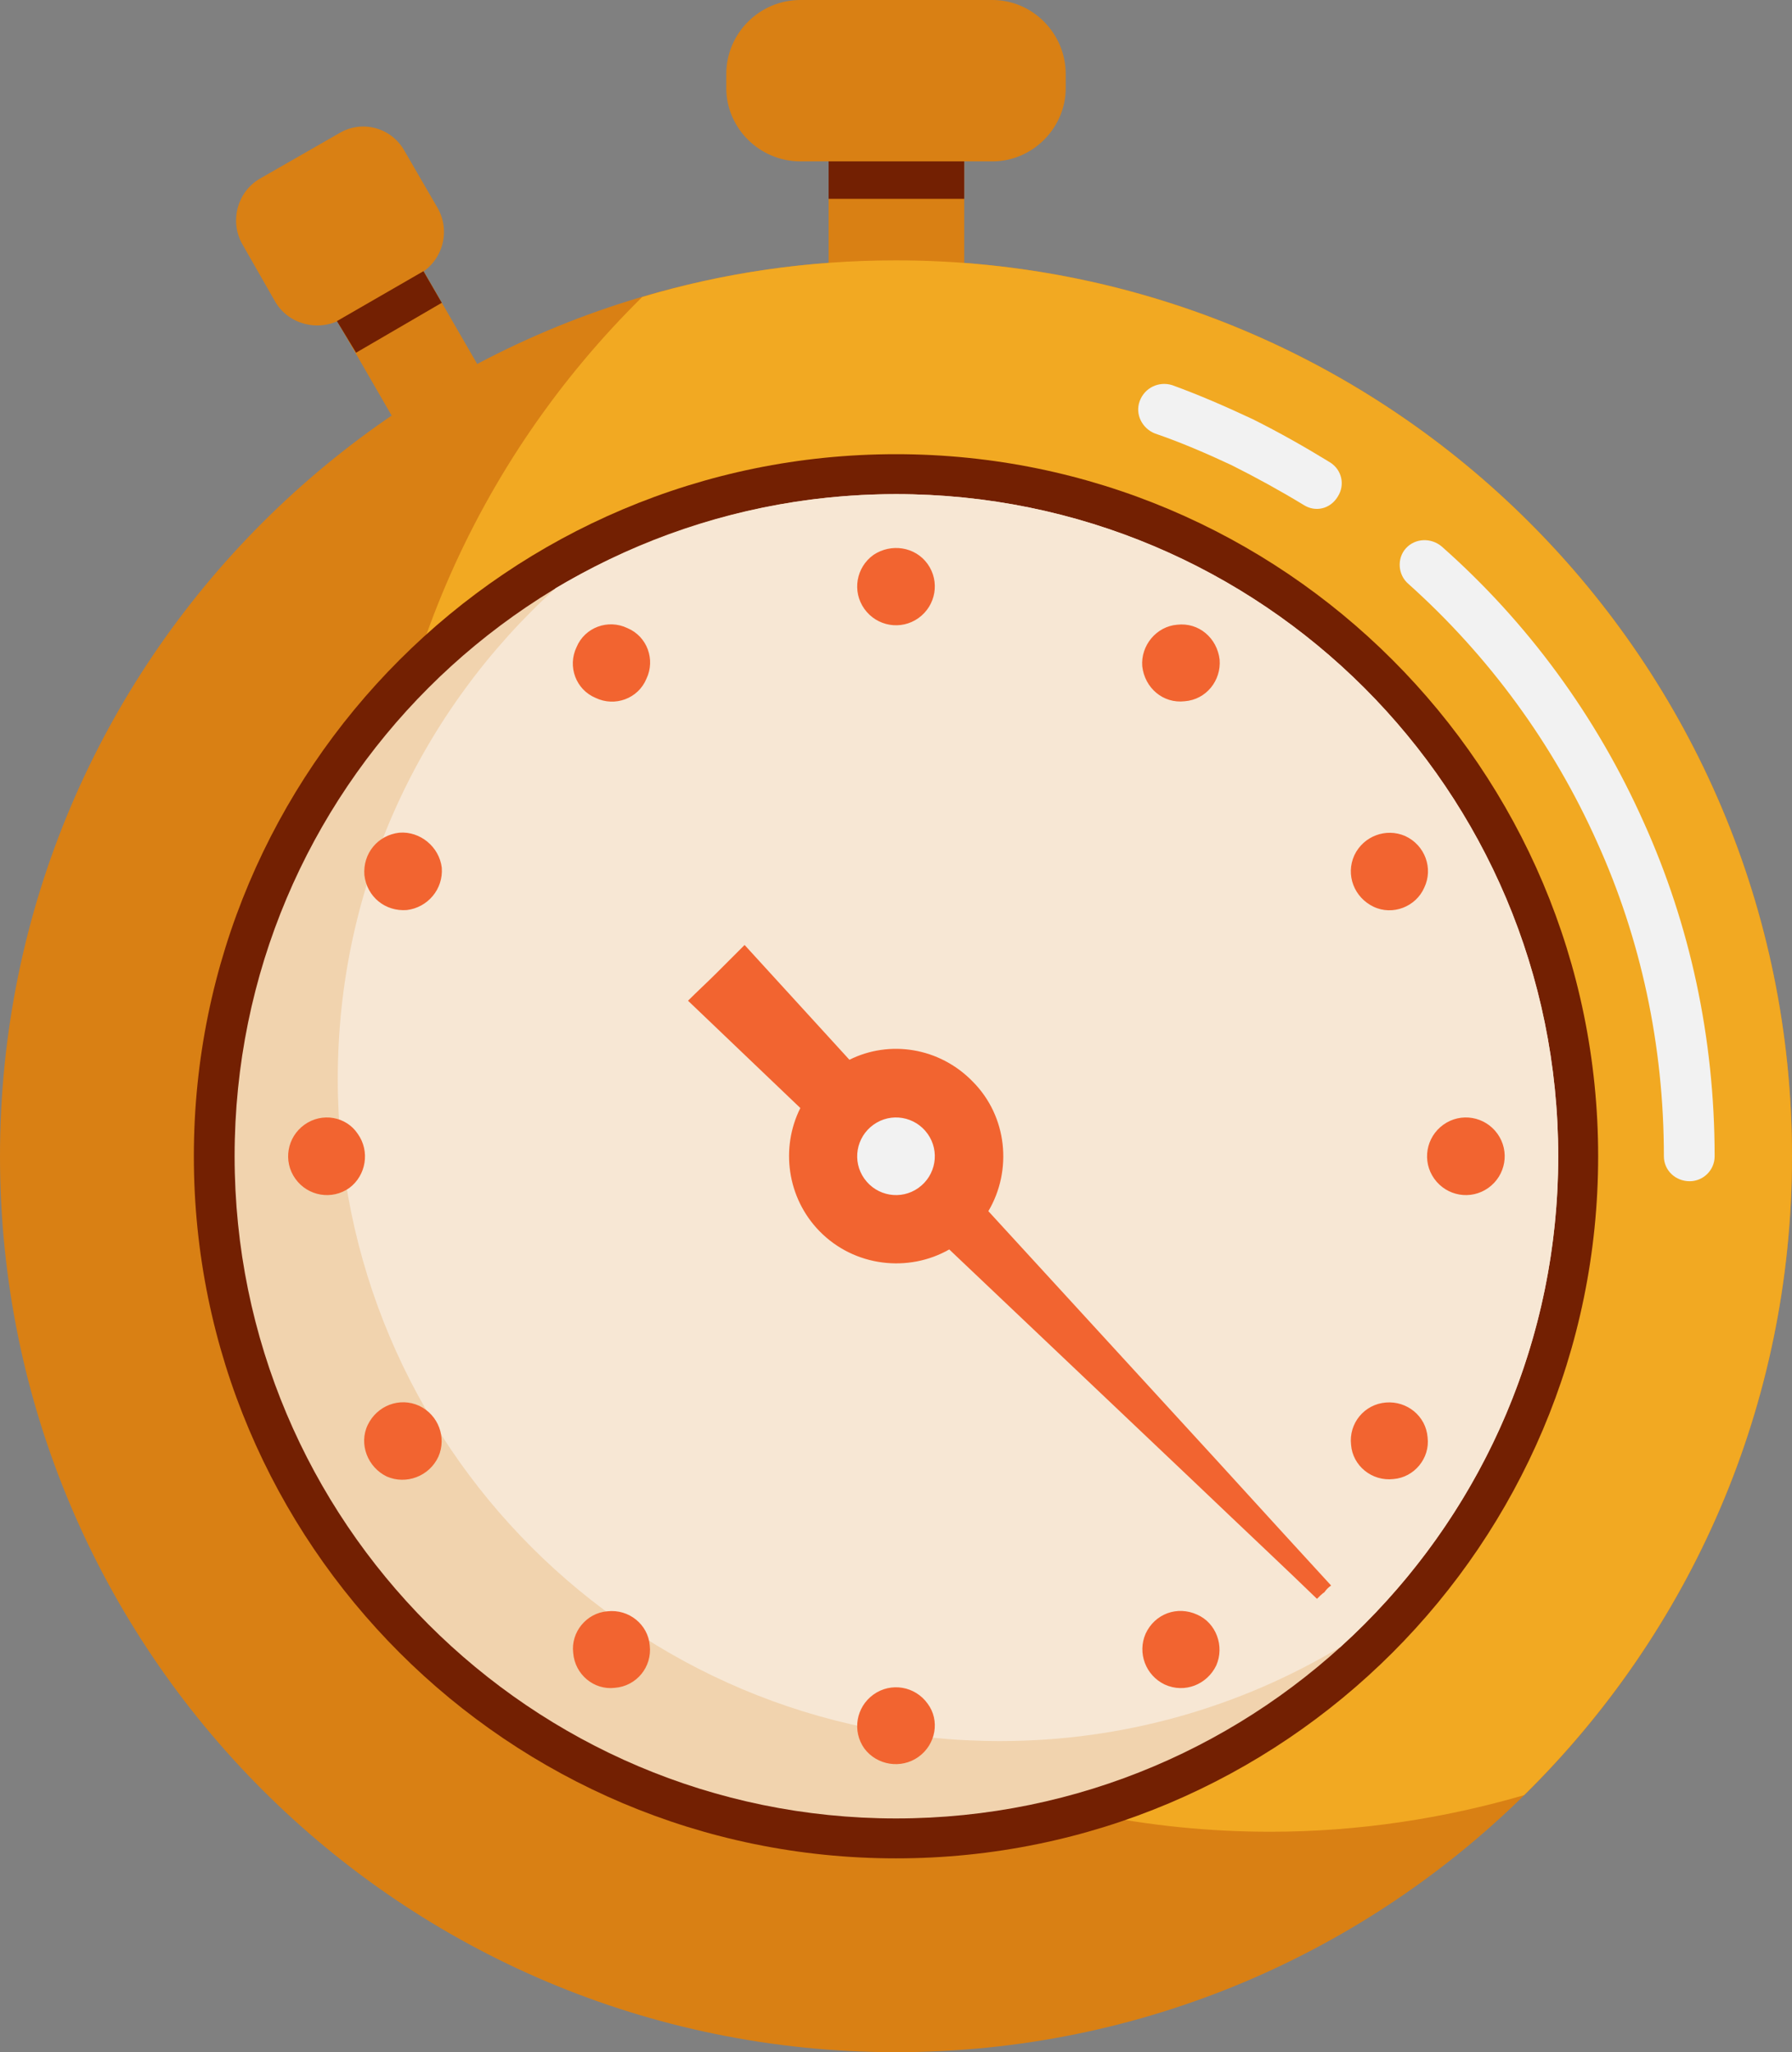 <?xml version="1.0" encoding="utf-8"?>
<!-- Generator: Adobe Illustrator 27.2.0, SVG Export Plug-In . SVG Version: 6.00 Build 0)  -->
<svg version="1.1" id="Layer_1" xmlns="http://www.w3.org/2000/svg" xmlns:xlink="http://www.w3.org/1999/xlink" x="0px" y="0px"
	 viewBox="0 0 2899.84 3321.21" style="enable-background:new 0 0 2899.84 3321.21;" xml:space="preserve">
<rect x="0" y="0" width="2899.84" height="3321.21" fill="#808080" stroke="none"/>
<style type="text/css">
	.st0{fill-rule:evenodd;clip-rule:evenodd;fill:#D98014;}
	.st1{fill-rule:evenodd;clip-rule:evenodd;fill:#732002;}
	.st2{fill-rule:evenodd;clip-rule:evenodd;fill:#F2A922;}
	.st3{fill-rule:evenodd;clip-rule:evenodd;fill:#F1D3AE;}
	.st4{fill-rule:evenodd;clip-rule:evenodd;fill:#F7E7D4;}
	.st5{fill:#F2F2F2;}
	.st6{fill-rule:evenodd;clip-rule:evenodd;fill:#F26430;}
	.st7{fill-rule:evenodd;clip-rule:evenodd;fill:#F2F2F2;}
</style>
<g>
	
		<rect x="644.81" y="449.68" transform="matrix(0.866 -0.5 0.5 0.866 -237.933 452.339)" class="st0" width="161.64" height="441.51"/>
	<path class="st0" d="M551.96,516.96l127.89-74.05c36.35-21.54,49.81-68.66,28.27-106.35l-53.85-92.89
		c-21.54-37.69-68.66-49.81-105.01-28.27l-129.24,74.05c-36.35,21.53-48.47,68.66-28.27,105l53.85,94.24
		C467.15,525.04,514.27,537.15,551.96,516.96L551.96,516.96z"/>
	<polygon class="st1" points="545.24,519.65 685.24,438.88 714.86,490.03 576.2,570.81 	"/>
	<rect x="1340.87" y="261.17" class="st0" width="219.44" height="441.58"/>
	<path class="st0" d="M1449.92,421.37c801.03,0,1449.92,648.9,1449.92,1449.92s-648.9,1449.92-1449.92,1449.92
		C648.89,3321.21,0,2672.32,0,1871.29S648.89,421.37,1449.92,421.37L1449.92,421.37z"/>
	<path class="st2" d="M1449.92,421.37c801.03,0,1449.92,648.9,1449.92,1449.92c0,405.22-165.59,770.06-433.5,1033.92
		c-129.24,37.7-267.91,59.24-410.61,59.24c-799.68,0-1449.92-650.24-1449.92-1449.92c0-405.23,166.93-771.41,433.49-1033.93
		C1169.9,441.57,1307.21,421.37,1449.92,421.37L1449.92,421.37z"/>
	<path class="st1" d="M1449.92,735.05c627.36,0,1136.24,508.89,1136.24,1136.24s-508.89,1136.24-1136.24,1136.24
		S313.68,2498.65,313.68,1871.29S822.56,735.05,1449.92,735.05L1449.92,735.05z"/>
	<path class="st3" d="M1449.92,799.67c592.35,0,1071.62,479.27,1071.62,1071.62c0,591.01-479.27,1071.62-1071.62,1071.62
		c-591,0-1070.27-480.61-1070.27-1071.62C379.64,1278.94,858.91,799.67,1449.92,799.67L1449.92,799.67z"/>
	<path class="st4" d="M1449.92,799.67c592.35,0,1071.62,479.27,1071.62,1071.62c0,315.02-135.97,597.74-352.72,794.29
		c-161.55,96.93-350.03,152.13-550.62,152.13c-592.35,0-1071.62-479.27-1071.62-1071.62c0-315.02,135.97-597.74,352.72-794.29
		C1060.85,856.21,1249.33,799.67,1449.92,799.67L1449.92,799.67z"/>
	<path class="st5" d="M1868.6,701.4c-20.19-8.07-32.31-30.96-24.23-52.5c8.08-21.54,30.96-32.31,52.51-25.58
		c44.42,16.15,87.51,35,130.58,55.2c43.08,21.53,83.47,44.42,125.2,70c18.85,12.11,24.23,36.35,12.11,55.2
		c-12.11,20.19-36.35,25.58-55.19,13.46c-37.7-22.88-76.74-44.42-117.12-64.62C1952.07,733.71,1911.69,716.21,1868.6,701.4
		L1868.6,701.4z M2279.21,945.07c-17.5-14.81-18.85-41.73-4.03-57.89c14.8-16.15,40.38-17.5,57.89-2.69
		c138.66,122.51,250.4,274.64,327.14,446.96c74.04,164.24,114.43,347.34,114.43,539.85c0,22.88-18.84,40.39-40.39,40.39
		c-22.88,0-41.73-17.5-41.73-40.39c0-180.4-37.7-352.72-107.7-507.54C2513.46,1203.55,2408.45,1060.85,2279.21,945.07
		L2279.21,945.07z"/>
	<path class="st6" d="M2154.01,2565.96c-4.04,2.7-8.08,6.73-10.77,10.77c-4.03,2.69-8.07,6.73-12.11,10.76
		c-47.12-45.77-110.39-105-199.24-189.82l-395.8-375.61c-65.97,37.7-153.47,28.28-210.01-29.61
		c-52.51-53.85-63.28-134.63-30.96-199.25l-181.75-173.67c14.81-14.81,30.96-29.62,45.77-44.43c14.81-14.81,30.96-30.96,45.77-45.77
		l169.63,185.78c64.62-32.31,145.4-20.19,199.25,35c56.54,56.54,64.62,144.05,25.58,210.01l368.88,402.53
		C2050.35,2452.88,2109.59,2517.5,2154.01,2565.96L2154.01,2565.96z"/>
	<path class="st7" d="M1486.27,1922.45c-28.27,20.19-67.32,13.46-87.51-14.81c-20.19-28.27-13.46-67.31,14.81-87.51
		c28.27-20.2,67.31-13.46,87.51,14.8C1521.27,1863.22,1514.54,1902.26,1486.27,1922.45L1486.27,1922.45z"/>
	<path class="st6" d="M1486.27,1000.27c-28.27,20.19-67.32,13.46-87.51-14.81c-20.19-28.27-13.46-67.31,14.81-87.51
		c28.27-18.85,67.31-13.46,87.51,14.8C1521.27,941.03,1514.54,980.07,1486.27,1000.27L1486.27,1000.27z M1486.27,2843.29
		c-28.27,20.19-67.32,13.46-87.51-13.46c-20.19-28.27-13.46-67.31,14.81-87.51c28.27-20.19,67.31-13.46,87.51,14.81
		C1521.27,2784.05,1514.54,2823.1,1486.27,2843.29L1486.27,2843.29z M2320.95,1907.64c-20.2-28.27-13.46-67.31,14.8-87.51
		c28.27-20.2,67.32-13.46,87.51,14.8c20.19,28.28,13.46,67.32-14.81,87.51C2380.18,1942.65,2341.14,1935.92,2320.95,1907.64
		L2320.95,1907.64z M477.92,1907.64c-20.19-28.27-13.46-67.31,14.81-87.51c28.27-20.2,67.32-13.46,86.16,14.8
		c20.19,28.28,13.46,67.32-13.46,87.51C537.16,1942.65,498.11,1935.92,477.92,1907.64L477.92,1907.64z M1917.07,1134.89
		c-35,4.03-64.62-21.54-68.66-56.55c-2.69-33.65,22.89-64.62,56.54-67.31c35-4.04,64.62,21.54,68.66,56.54
		C1976.3,1101.24,1952.07,1132.2,1917.07,1134.89L1917.07,1134.89z M994.89,2731.55c-33.66,4.04-64.62-21.54-67.32-56.54
		c-4.04-33.66,21.54-64.62,55.2-67.32c35-4.03,65.97,21.54,68.66,55.2C1055.46,2697.89,1029.88,2728.86,994.89,2731.55
		L994.89,2731.55z M2186.32,2338.44c-4.04-35,21.54-65.97,56.54-68.66c33.66-2.69,64.62,21.54,67.31,56.54
		c4.04,33.66-21.54,64.62-55.2,67.32C2219.97,2397.68,2189.01,2372.1,2186.32,2338.44L2186.32,2338.44z M589.66,1416.26
		c-2.69-35,21.54-64.62,56.55-68.66c33.65-2.69,64.62,22.89,68.66,56.54c2.69,35.01-22.88,64.62-56.54,68.66
		C623.32,1475.49,593.7,1451.26,589.66,1416.26L589.66,1416.26z M2222.67,1467.42c-30.96-14.81-45.77-51.16-30.96-83.47
		c14.81-30.97,51.16-44.43,82.12-30.97c32.31,14.81,45.77,52.51,30.96,83.47C2291.33,1467.42,2253.63,1482.22,2222.67,1467.42
		L2222.67,1467.42z M626.01,2389.61c-30.97-14.81-45.77-52.51-30.97-83.47c14.81-30.96,51.16-45.77,83.47-30.96
		c30.96,14.81,44.43,51.15,30.96,82.12C694.67,2389.61,656.97,2403.07,626.01,2389.61L626.01,2389.61z M1853.79,2644.05
		c14.81-32.31,51.16-45.77,83.47-30.97c30.96,13.46,44.42,51.16,30.96,82.12c-14.81,30.97-51.16,45.78-83.47,30.97
		C1853.79,2711.36,1840.34,2675.01,1853.79,2644.05L1853.79,2644.05z M932.95,1047.38c13.46-32.31,51.16-45.77,82.13-30.96
		c32.31,13.46,45.77,51.16,30.96,82.12c-13.46,32.31-51.15,45.77-82.12,30.96C931.61,1116.04,918.15,1078.35,932.95,1047.38
		L932.95,1047.38z"/>
	<path class="st0" d="M1295.1,261.17h310.98c64.62,0,118.47-53.85,118.47-118.47v-22.88C1724.56,53.84,1670.7,0,1606.08,0H1295.1
		c-65.97,0-119.82,53.84-119.82,119.81v22.88C1175.28,207.32,1229.13,261.17,1295.1,261.17L1295.1,261.17z"/>
	<rect x="1340.87" y="261.17" class="st1" width="219.44" height="60.59"/>
</g>
</svg>

